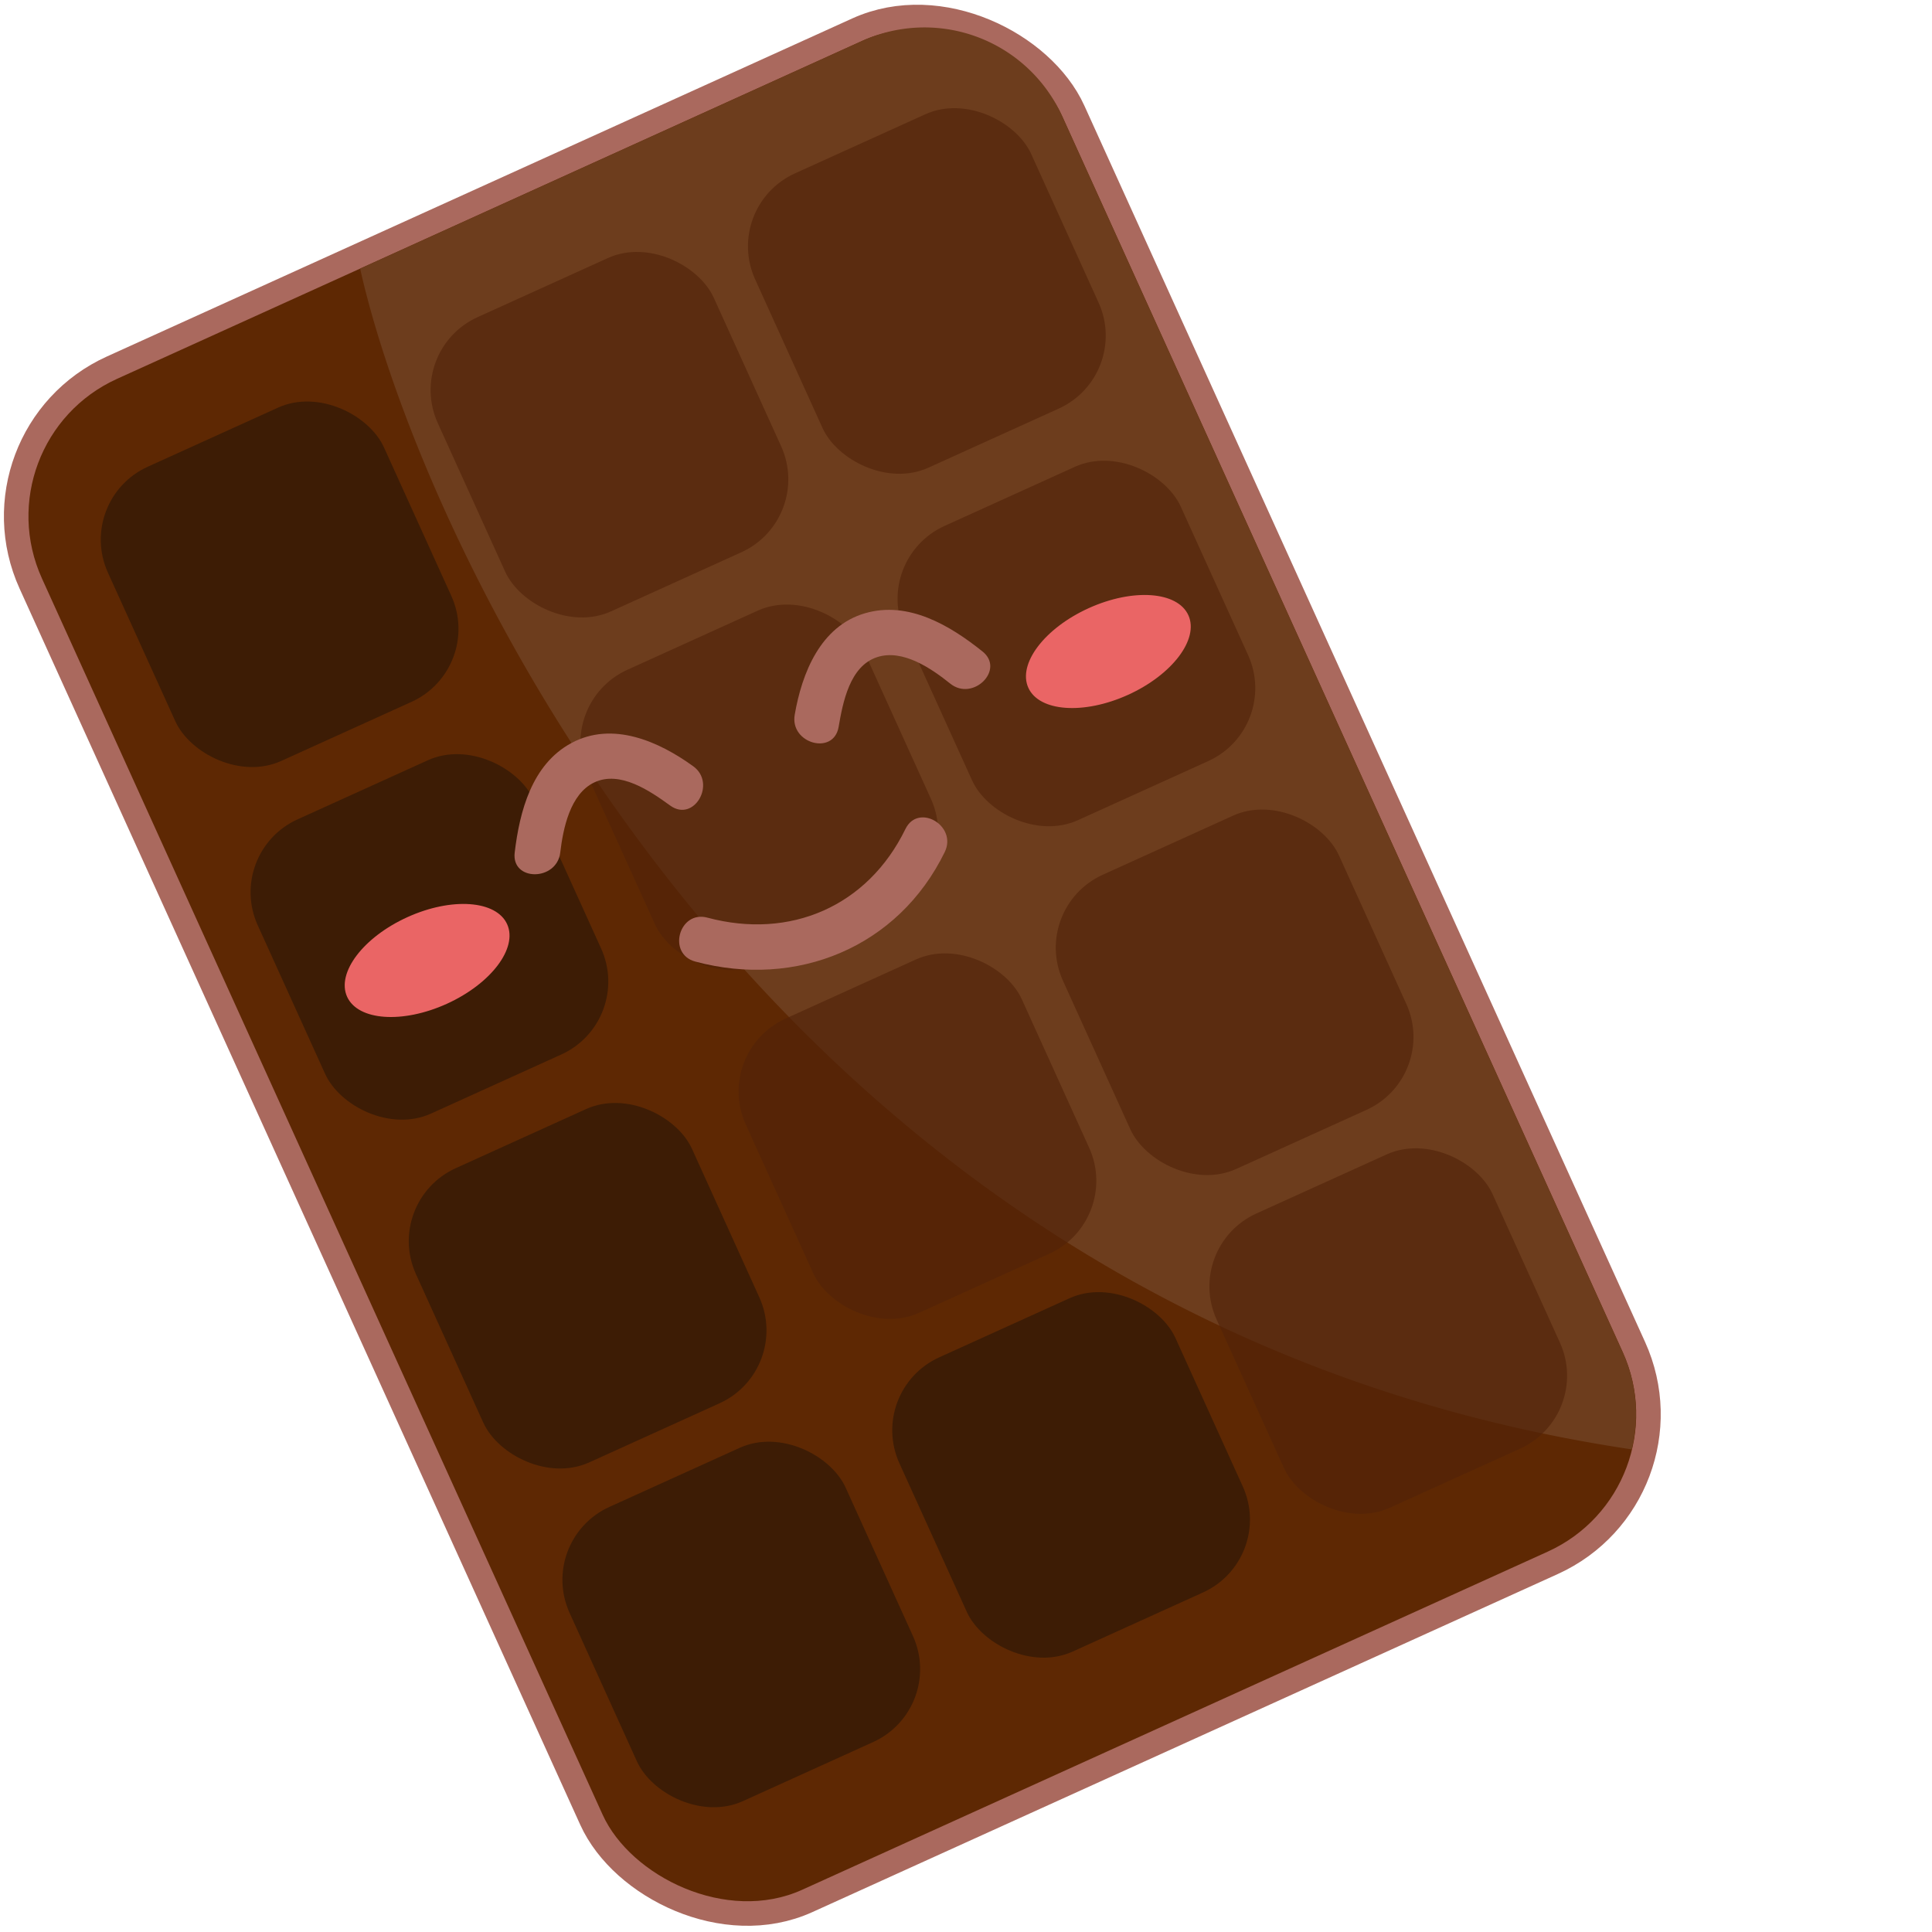 <ns0:svg xmlns:ns0="http://www.w3.org/2000/svg" id="&#1057;&#1083;&#1086;&#1081;_17" data-name="&#1057;&#1083;&#1086;&#1081; 17" width="256" height="256" viewBox="0 0 220.08 256" preserveAspectRatio="xMinYMin meet">
  <ns0:defs>
    <ns0:style>
      .cls-1 {
        fill: #512202;
        stroke: #aa695e;
        stroke-miterlimit: 10;
        stroke-width: 6.506px;
      }

      .cls-2 {
        fill: #5e2803;
      }

      .cls-3 {
        fill: #6d3d1d;
      }

      .cls-4 {
        fill: #3d1c05;
      }

      .cls-5 {
        fill: #512309;
        opacity: 0.62;
      }

      .cls-6 {
        fill: #ea6565;
      }

      .cls-7 {
        fill: #aa695e;
      }
    </ns0:style>
  </ns0:defs>
  <ns0:g>
    <ns0:rect class="cls-1" x="36.08" y="17.989" width="148.415" height="219.827" rx="19.978" transform="translate(-42.982 56.974) rotate(-24.396)" />
    <ns0:rect class="cls-2" x="36.08" y="17.989" width="148.415" height="219.827" rx="19.978" transform="translate(-42.982 56.974) rotate(-24.396)" />
    <ns0:path class="cls-3" d="M114.276,5.4,47.72,35.589c7.838,35.256,53.765,139.385,168.491,156.46a19.832,19.832,0,0,0-1.2-12.892L140.722,15.346A20.036,20.036,0,0,0,114.276,5.4Z" />
    <ns0:rect class="cls-4" x="16.969" y="56.016" width="40.167" height="42.81" rx="10.607" transform="translate(-28.67 22.217) rotate(-24.396)" />
    <ns0:rect class="cls-5" x="60.673" y="36.195" width="40.167" height="42.81" rx="10.607" transform="translate(-16.58 38.499) rotate(-24.396)" />
    <ns0:rect class="cls-5" x="102.696" y="17.135" width="40.167" height="42.81" rx="10.607" transform="matrix(0.911, -0.413, 0.413, 0.911, -4.956, 54.154)" />
    <ns0:rect class="cls-4" x="36.819" y="102.741" width="40.167" height="42.81" rx="10.607" transform="translate(-46.197 34.588) rotate(-24.396)" />
    <ns0:rect class="cls-5" x="80.524" y="82.919" width="40.167" height="42.81" rx="10.607" transform="translate(-34.107 50.87) rotate(-24.396)" />
    <ns0:rect class="cls-5" x="122.547" y="63.86" width="40.167" height="42.81" rx="10.607" transform="translate(-22.483 66.526) rotate(-24.396)" />
    <ns0:rect class="cls-4" x="57.782" y="148.961" width="40.167" height="42.81" rx="10.607" transform="translate(-63.416 47.374) rotate(-24.396)" />
    <ns0:rect class="cls-5" x="101.486" y="129.14" width="40.167" height="42.81" rx="10.607" transform="translate(-51.327 63.655) rotate(-24.396)" />
    <ns0:rect class="cls-5" x="143.51" y="110.081" width="40.167" height="42.81" rx="10.607" transform="translate(-39.702 79.311) rotate(-24.396)" />
    <ns0:rect class="cls-4" x="78.14" y="193.847" width="40.167" height="42.81" rx="10.607" transform="translate(-80.138 59.79) rotate(-24.396)" />
    <ns0:rect class="cls-4" x="121.844" y="174.026" width="40.167" height="42.81" rx="10.607" transform="translate(-68.049 76.072) rotate(-24.396)" />
    <ns0:rect class="cls-5" x="163.867" y="154.967" width="40.167" height="42.81" rx="10.607" transform="translate(-56.424 91.727) rotate(-24.396)" />
    <ns0:ellipse class="cls-6" cx="56.596" cy="127.268" rx="11.641" ry="6.307" transform="translate(-47.514 34.74) rotate(-24.396)" />
    <ns0:ellipse class="cls-6" cx="146.863" cy="86.328" rx="11.641" ry="6.307" transform="translate(-22.544 68.369) rotate(-24.396)" />
    <ns0:path class="cls-7" d="M92.128,127.413c13.428,3.6,26.885-1.86,33.056-14.515,1.7-3.477-3.507-6.541-5.212-3.046-5,10.255-15.277,14.679-26.239,11.741-3.757-1.007-5.359,4.814-1.605,5.82Z" />
    <ns0:path class="cls-7" d="M130.182,86.32c-4.309-3.457-9.819-6.727-15.551-5.065-5.918,1.715-8.38,7.94-9.328,13.463-.653,3.8,5.163,5.431,5.82,1.6.557-3.241,1.468-8.07,5.112-9.247,3.4-1.1,7.187,1.514,9.679,3.513,3,2.408,7.3-1.836,4.268-4.268Z" />
    <ns0:path class="cls-7" d="M74.235,112.968c.377-3.152,1.292-7.764,4.512-9.293,3.421-1.624,7.423,1.16,10.061,3.068,3.151,2.28,6.167-2.954,3.046-5.212-4.571-3.307-10.7-6.014-16.154-3.068-5.232,2.827-6.849,9.053-7.5,14.505-.461,3.849,5.579,3.816,6.036,0Z" />
  </ns0:g>
</ns0:svg>